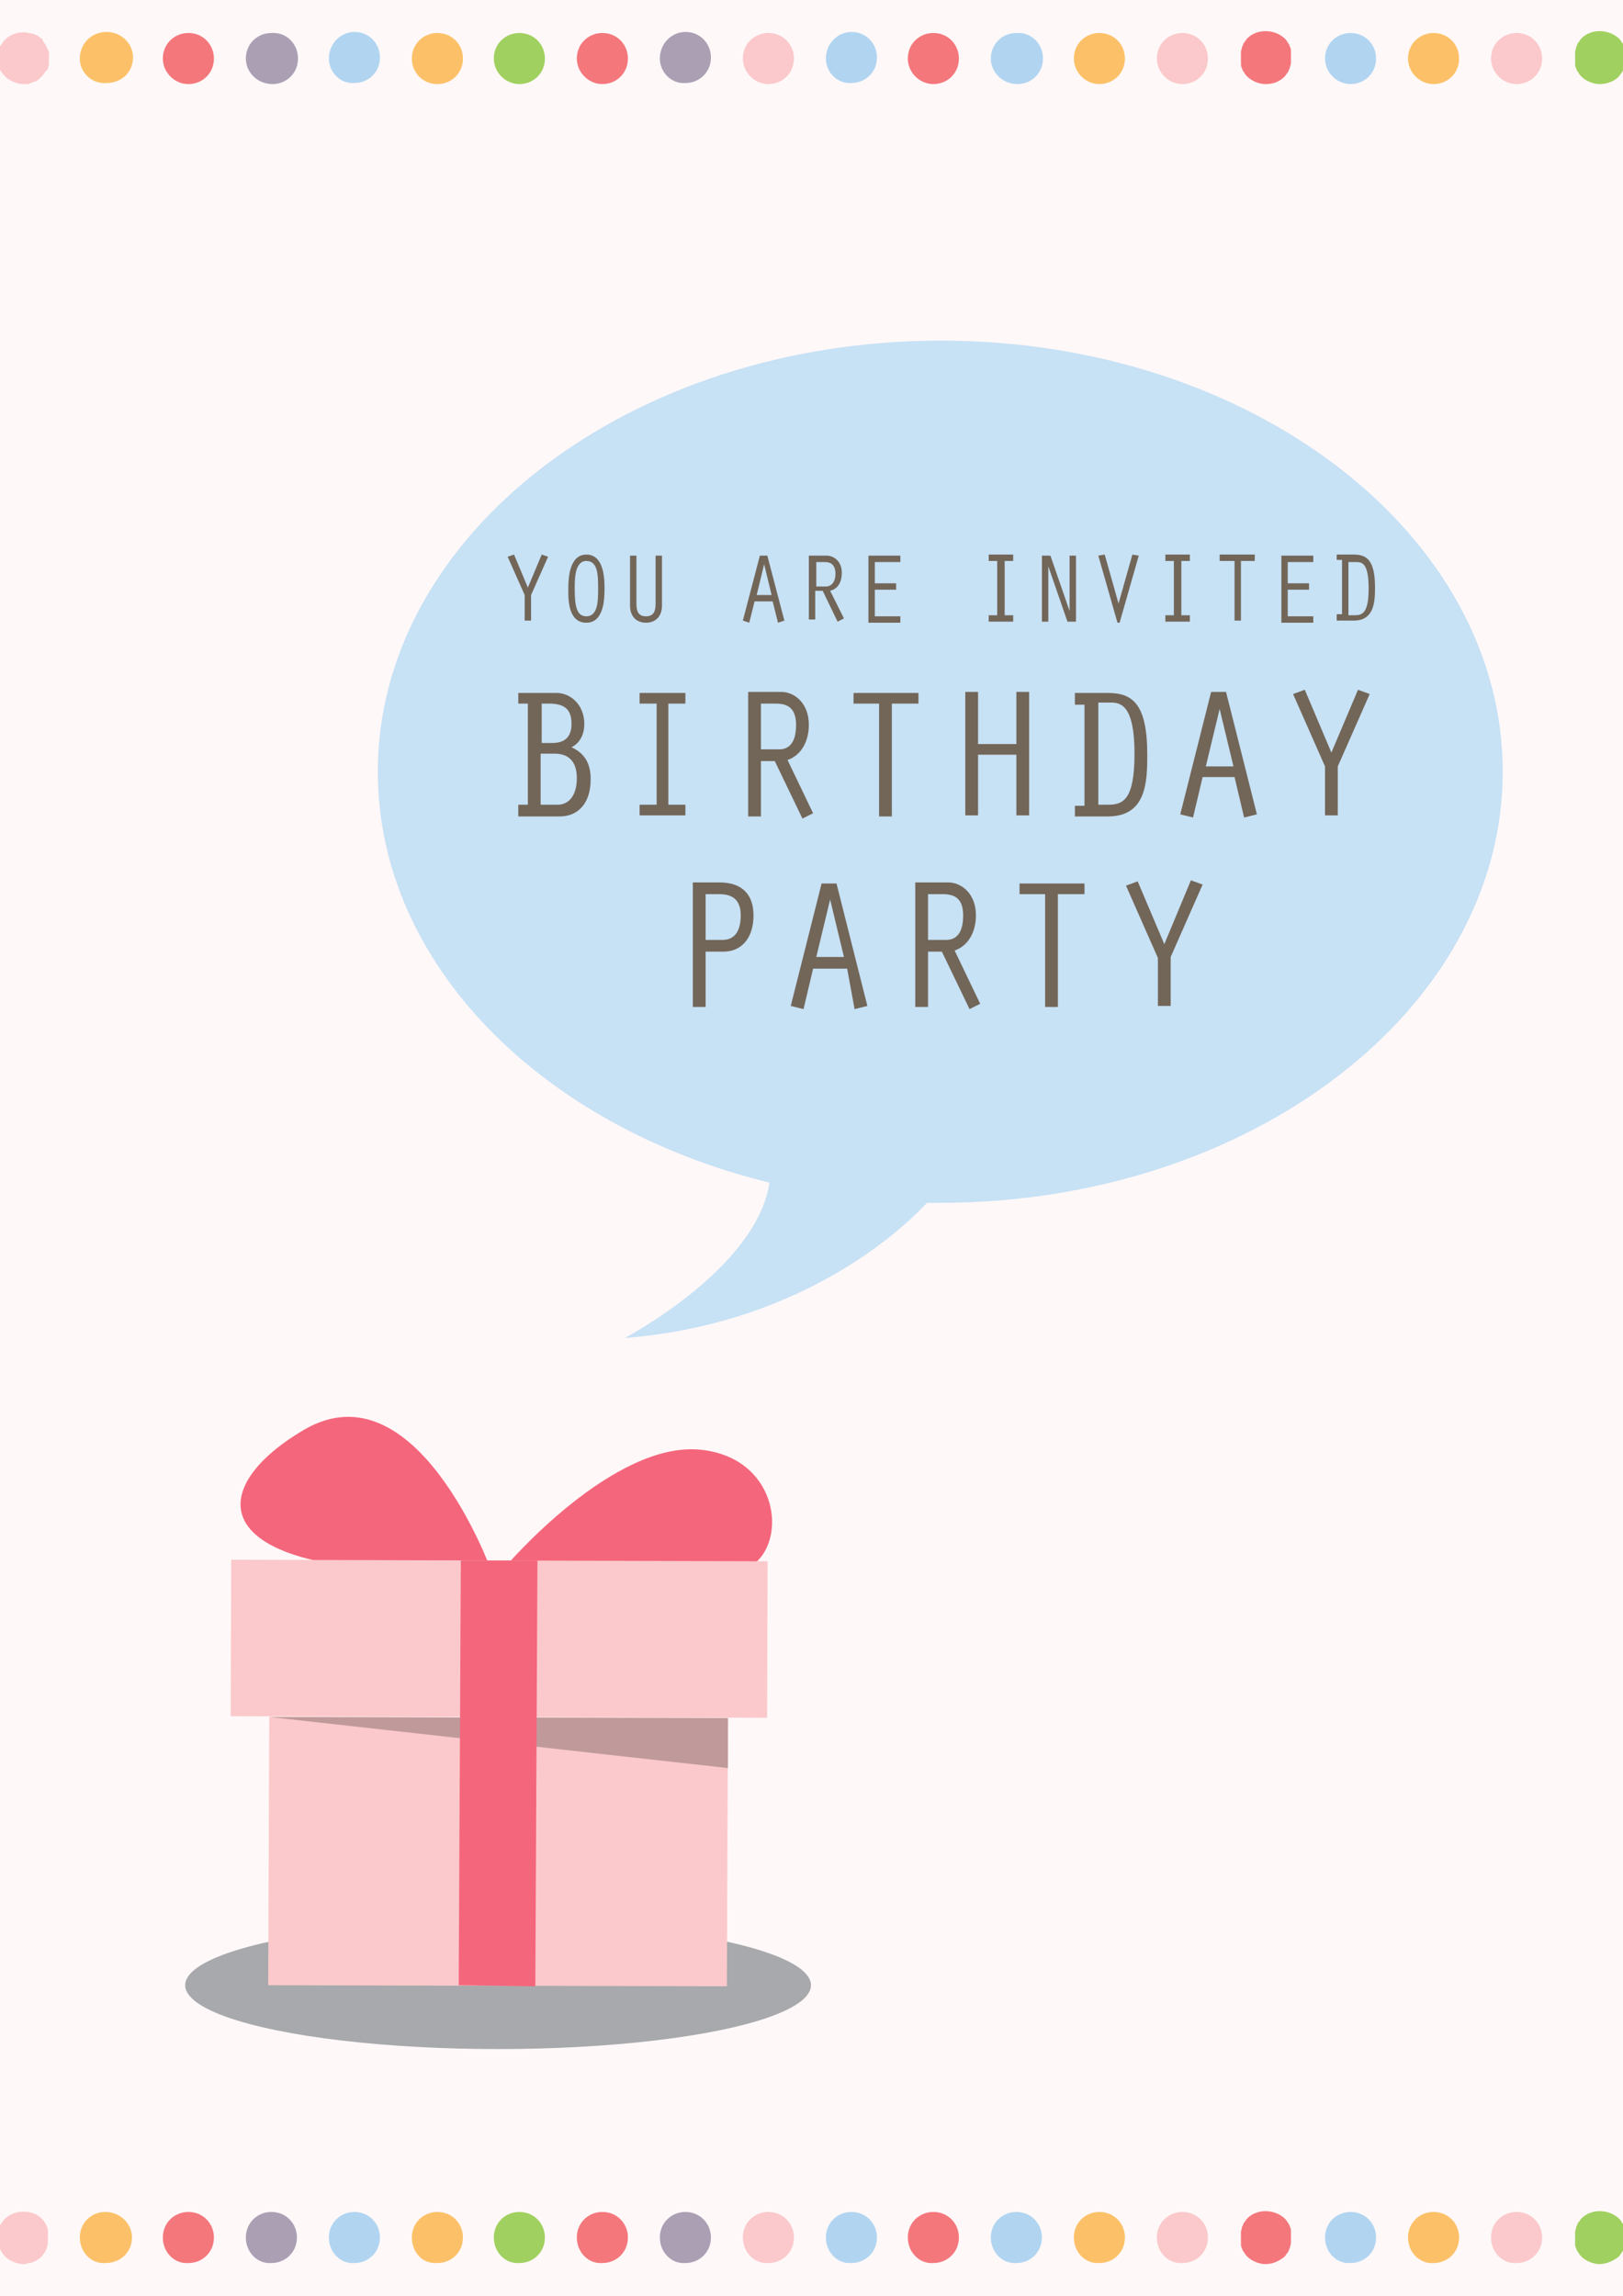 <?xml version="1.0" encoding="utf-8"?>
<!-- Generator: Adobe Illustrator 23.0.0, SVG Export Plug-In . SVG Version: 6.00 Build 0)  -->
<svg version="1.1" id="图层_1" xmlns="http://www.w3.org/2000/svg" xmlns:xlink="http://www.w3.org/1999/xlink" x="0px" y="0px"
	 viewBox="0 0 152.5 215.7" style="enable-background:new 0 0 152.5 215.7;" xml:space="preserve">
<style type="text/css">
	.st0{fill:#FFF8F8;}
	.st1{fill:#A7A9AC;}
	.st2{fill:#F4667C;}
	.st3{fill:#FBC9CB;}
	.st4{fill:#C09A9B;}
	.st5{fill:#FCC168;}
	.st6{fill:#B1D5F1;}
	.st7{fill:#F4777C;}
	.st8{fill:#AB9FB4;}
	.st9{fill:#A0D05F;}
	.st10{fill:#C7E1F5;}
	.st11{fill:#726658;}
</style>
<rect x="-2.4" y="-2.5" class="st0" width="157.4" height="220.7"/>
<g>
	<g>
		<ellipse class="st1" cx="46.8" cy="186.5" rx="29.4" ry="6"/>
		<g>
			<g>
				<path class="st2" d="M46.1,147.4c0,0-7-19.2-17.5-13.1C18.2,140.4,19.7,148.9,46.1,147.4z"/>
				<path class="st2" d="M47.3,147.4c0.4-0.5,10.4-12.1,18.6-11.2c8.2,0.9,8.3,10.8,3.1,11.5C63.8,148.3,47.3,147.4,47.3,147.4z"/>
			</g>
			<g>
				
					<rect x="21.7" y="146.6" transform="matrix(1 2.963688e-03 -2.963688e-03 1 0.457 -0.138)" class="st3" width="50.4" height="14.7"/>
				<polygon class="st3" points="68.3,186.6 25.2,186.5 25.3,161.3 68.4,161.4 				"/>
				<polygon class="st4" points="68.4,166.1 25.3,161.3 68.4,161.4 				"/>
				<polygon class="st2" points="50.3,186.6 43.1,186.5 43.3,146.6 50.5,146.6 				"/>
			</g>
		</g>
	</g>
	<g>
		<g>
			<g>
				<path class="st3" d="M2.2,7.9c-0.6,0-1.3-0.3-1.7-0.7C0,6.7-0.3,6.1-0.3,5.5c0-0.2,0-0.3,0-0.5c0-0.2,0.1-0.3,0.1-0.5
					C0,4.4,0.1,4.2,0.2,4.1C0.2,4,0.4,3.8,0.5,3.7C1,3.2,1.9,2.9,2.7,3.1c0.2,0,0.3,0.1,0.5,0.1c0.1,0.1,0.3,0.1,0.4,0.2
					c0.1,0.1,0.3,0.2,0.4,0.3C4,3.8,4.1,4,4.2,4.1c0.1,0.1,0.2,0.3,0.2,0.4C4.5,4.7,4.6,4.8,4.6,5c0,0.2,0,0.3,0,0.5
					c0,0.2,0,0.3,0,0.5c0,0.2-0.1,0.3-0.1,0.5C4.4,6.6,4.3,6.7,4.2,6.8C4.1,7,4,7.1,3.9,7.2C3.8,7.3,3.7,7.4,3.6,7.5
					C3.4,7.6,3.3,7.7,3.1,7.7C3,7.8,2.8,7.8,2.7,7.9C2.5,7.9,2.4,7.9,2.2,7.9z"/>
			</g>
		</g>
		<g>
			<path class="st3" d="M108.7,5.5c0-1.4,1.1-2.4,2.4-2.4l0,0c1.4,0,2.4,1.1,2.4,2.4l0,0c0,1.4-1.1,2.4-2.4,2.4l0,0
				C109.8,7.9,108.7,6.8,108.7,5.5z"/>
		</g>
		<g>
			<path class="st5" d="M100.9,5.5c0-1.4,1.1-2.4,2.4-2.4l0,0c1.4,0,2.4,1.1,2.4,2.4l0,0c0,1.4-1.1,2.4-2.4,2.4l0,0
				C102,7.9,100.9,6.8,100.9,5.5z"/>
		</g>
		<g>
			<path class="st6" d="M93.1,5.5c0-1.4,1.1-2.4,2.4-2.4l0,0C96.9,3,98,4.1,98,5.5l0,0c0,1.4-1.1,2.4-2.4,2.4l0,0
				C94.2,7.9,93.1,6.8,93.1,5.5z"/>
		</g>
		<g>
			<path class="st7" d="M85.3,5.5c0-1.4,1.1-2.4,2.4-2.4l0,0c1.4,0,2.4,1.1,2.4,2.4l0,0c0,1.4-1.1,2.4-2.4,2.4l0,0
				C86.4,7.9,85.3,6.8,85.3,5.5z"/>
		</g>
		<g>
			<path class="st6" d="M77.6,5.5C77.6,4.1,78.7,3,80,3l0,0c1.4,0,2.4,1.1,2.4,2.4l0,0c0,1.4-1.1,2.4-2.4,2.4l0,0
				C78.7,7.9,77.6,6.8,77.6,5.5z"/>
		</g>
		<g>
			<path class="st3" d="M69.8,5.5c0-1.4,1.1-2.4,2.4-2.4l0,0c1.4,0,2.4,1.1,2.4,2.4l0,0c0,1.4-1.1,2.4-2.4,2.4l0,0
				C70.9,7.9,69.8,6.8,69.8,5.5z"/>
		</g>
		<g>
			<path class="st8" d="M62,5.5C62,4.1,63.1,3,64.4,3l0,0c1.4,0,2.4,1.1,2.4,2.4l0,0c0,1.4-1.1,2.4-2.4,2.4l0,0
				C63.1,7.9,62,6.8,62,5.5z"/>
		</g>
		<g>
			<path class="st7" d="M54.2,5.5c0-1.4,1.1-2.4,2.4-2.4l0,0c1.4,0,2.4,1.1,2.4,2.4l0,0c0,1.4-1.1,2.4-2.4,2.4l0,0
				C55.3,7.9,54.2,6.8,54.2,5.5z"/>
		</g>
		<g>
			<path class="st9" d="M46.4,5.5c0-1.4,1.1-2.4,2.4-2.4l0,0c1.4,0,2.4,1.1,2.4,2.4l0,0c0,1.4-1.1,2.4-2.4,2.4l0,0
				C47.5,7.9,46.4,6.8,46.4,5.5z"/>
		</g>
		<g>
			<path class="st5" d="M38.7,5.5c0-1.4,1.1-2.4,2.4-2.4l0,0c1.4,0,2.4,1.1,2.4,2.4l0,0c0,1.4-1.1,2.4-2.4,2.4l0,0
				C39.7,7.9,38.7,6.8,38.7,5.5z"/>
		</g>
		<g>
			<path class="st6" d="M30.9,5.5C30.9,4.1,32,3,33.3,3l0,0c1.4,0,2.4,1.1,2.4,2.4l0,0c0,1.4-1.1,2.4-2.4,2.4l0,0
				C32,7.9,30.9,6.8,30.9,5.5z"/>
		</g>
		<g>
			<path class="st8" d="M23.1,5.5c0-1.4,1.1-2.4,2.4-2.4l0,0C26.9,3,28,4.1,28,5.5l0,0c0,1.4-1.1,2.4-2.4,2.4l0,0
				C24.2,7.9,23.1,6.8,23.1,5.5z"/>
		</g>
		<g>
			<path class="st7" d="M15.3,5.5c0-1.4,1.1-2.4,2.4-2.4l0,0c1.4,0,2.4,1.1,2.4,2.4l0,0c0,1.4-1.1,2.4-2.4,2.4l0,0
				C16.4,7.9,15.3,6.8,15.3,5.5z"/>
		</g>
		<g>
			<path class="st5" d="M7.5,5.5C7.5,4.1,8.6,3,10,3l0,0c1.4,0,2.5,1.1,2.5,2.4l0,0c0,1.4-1.1,2.4-2.5,2.4l0,0
				C8.6,7.9,7.5,6.8,7.5,5.5z"/>
		</g>
		<g>
			<g>
				<path class="st7" d="M118.9,7.9c-0.6,0-1.3-0.3-1.7-0.7c-0.1-0.1-0.2-0.2-0.3-0.4c-0.1-0.1-0.2-0.3-0.2-0.4
					c-0.1-0.1-0.1-0.3-0.1-0.5c0-0.2,0-0.3,0-0.5c0-0.2,0-0.3,0-0.5c0-0.2,0.1-0.3,0.1-0.5c0.1-0.1,0.1-0.3,0.2-0.4
					c0.1-0.1,0.2-0.3,0.3-0.4c0.9-0.9,2.5-0.9,3.5,0c0.1,0.1,0.2,0.2,0.3,0.4c0.1,0.1,0.2,0.3,0.2,0.4c0.1,0.1,0.1,0.3,0.1,0.5
					c0,0.2,0,0.3,0,0.5c0,0.2,0,0.3,0,0.5c0,0.2-0.1,0.3-0.1,0.5c-0.1,0.1-0.1,0.3-0.2,0.4c-0.1,0.1-0.2,0.3-0.3,0.4
					C120.2,7.7,119.6,7.9,118.9,7.9z"/>
			</g>
		</g>
		<g>
			<path class="st3" d="M140.1,5.5c0-1.4,1.1-2.4,2.4-2.4l0,0c1.4,0,2.4,1.1,2.4,2.4l0,0c0,1.4-1.1,2.4-2.4,2.4l0,0
				C141.2,7.9,140.1,6.8,140.1,5.5z"/>
		</g>
		<g>
			<path class="st5" d="M132.3,5.5c0-1.4,1.1-2.4,2.4-2.4l0,0c1.4,0,2.4,1.1,2.4,2.4l0,0c0,1.4-1.1,2.4-2.4,2.4l0,0
				C133.4,7.9,132.3,6.8,132.3,5.5z"/>
		</g>
		<g>
			<path class="st6" d="M124.5,5.5c0-1.4,1.1-2.4,2.4-2.4l0,0c1.4,0,2.4,1.1,2.4,2.4l0,0c0,1.4-1.1,2.4-2.4,2.4l0,0
				C125.6,7.9,124.5,6.8,124.5,5.5z"/>
		</g>
		<g>
			<g>
				<path class="st9" d="M150.3,7.9c-0.6,0-1.3-0.3-1.7-0.7c-0.1-0.1-0.2-0.2-0.3-0.4c-0.1-0.1-0.2-0.3-0.2-0.4
					c-0.1-0.1-0.1-0.3-0.1-0.5c0-0.2,0-0.3,0-0.5c0-0.2,0-0.3,0-0.5c0-0.2,0.1-0.3,0.1-0.5c0.1-0.1,0.1-0.3,0.2-0.4
					c0.1-0.1,0.2-0.3,0.3-0.4c0.9-0.9,2.5-0.9,3.5,0c0.1,0.1,0.2,0.2,0.3,0.4c0.1,0.1,0.2,0.3,0.2,0.4c0.1,0.1,0.1,0.3,0.1,0.5
					c0,0.2,0,0.3,0,0.5c0,0.2,0,0.3,0,0.5c0,0.2-0.1,0.3-0.1,0.5c-0.1,0.1-0.1,0.3-0.2,0.4c-0.1,0.1-0.2,0.3-0.3,0.4
					C151.6,7.7,150.9,7.9,150.3,7.9z"/>
			</g>
		</g>
	</g>
	<g>
		<g>
			<g>
				<path class="st3" d="M2.2,212.7c-0.6,0-1.3-0.3-1.7-0.7c-0.5-0.5-0.7-1.1-0.7-1.7c0-0.2,0-0.3,0-0.5c0-0.2,0.1-0.3,0.1-0.5
					c0.1-0.1,0.1-0.3,0.2-0.4c0.1-0.1,0.2-0.3,0.3-0.4c0.6-0.6,1.4-0.8,2.2-0.7c0.2,0,0.3,0.1,0.5,0.1c0.1,0.1,0.3,0.1,0.4,0.2
					c0.1,0.1,0.3,0.2,0.4,0.3c0.1,0.1,0.2,0.2,0.3,0.4c0.1,0.1,0.2,0.3,0.2,0.4c0.1,0.1,0.1,0.3,0.1,0.5c0,0.2,0,0.3,0,0.5
					c0,0.2,0,0.3,0,0.5c0,0.2-0.1,0.3-0.1,0.5c-0.1,0.1-0.1,0.3-0.2,0.4c-0.1,0.1-0.2,0.3-0.3,0.4c-0.1,0.1-0.2,0.2-0.4,0.3
					c-0.1,0.1-0.3,0.2-0.4,0.2c-0.1,0.1-0.3,0.1-0.5,0.1C2.5,212.7,2.4,212.7,2.2,212.7z"/>
			</g>
		</g>
		<g>
			<path class="st3" d="M108.7,210.2c0-1.4,1.1-2.4,2.4-2.4l0,0c1.4,0,2.4,1.1,2.4,2.4l0,0c0,1.4-1.1,2.4-2.4,2.4l0,0
				C109.8,212.7,108.7,211.6,108.7,210.2z"/>
		</g>
		<g>
			<path class="st5" d="M100.9,210.2c0-1.4,1.1-2.4,2.4-2.4l0,0c1.4,0,2.4,1.1,2.4,2.4l0,0c0,1.4-1.1,2.4-2.4,2.4l0,0
				C102,212.7,100.9,211.6,100.9,210.2z"/>
		</g>
		<g>
			<path class="st6" d="M93.1,210.2c0-1.4,1.1-2.4,2.4-2.4l0,0c1.4,0,2.4,1.1,2.4,2.4l0,0c0,1.4-1.1,2.4-2.4,2.4l0,0
				C94.2,212.7,93.1,211.6,93.1,210.2z"/>
		</g>
		<g>
			<path class="st7" d="M85.3,210.2c0-1.4,1.1-2.4,2.4-2.4l0,0c1.4,0,2.4,1.1,2.4,2.4l0,0c0,1.4-1.1,2.4-2.4,2.4l0,0
				C86.4,212.7,85.3,211.6,85.3,210.2z"/>
		</g>
		<g>
			<path class="st6" d="M77.6,210.2c0-1.4,1.1-2.4,2.4-2.4l0,0c1.4,0,2.4,1.1,2.4,2.4l0,0c0,1.4-1.1,2.4-2.4,2.4l0,0
				C78.7,212.7,77.6,211.6,77.6,210.2z"/>
		</g>
		<g>
			<path class="st3" d="M69.8,210.2c0-1.4,1.1-2.4,2.4-2.4l0,0c1.4,0,2.4,1.1,2.4,2.4l0,0c0,1.4-1.1,2.4-2.4,2.4l0,0
				C70.9,212.7,69.8,211.6,69.8,210.2z"/>
		</g>
		<g>
			<path class="st8" d="M62,210.2c0-1.4,1.1-2.4,2.4-2.4l0,0c1.4,0,2.4,1.1,2.4,2.4l0,0c0,1.4-1.1,2.4-2.4,2.4l0,0
				C63.1,212.7,62,211.6,62,210.2z"/>
		</g>
		<g>
			<path class="st7" d="M54.2,210.2c0-1.4,1.1-2.4,2.4-2.4l0,0c1.4,0,2.4,1.1,2.4,2.4l0,0c0,1.4-1.1,2.4-2.4,2.4l0,0
				C55.3,212.7,54.2,211.6,54.2,210.2z"/>
		</g>
		<g>
			<path class="st9" d="M46.4,210.2c0-1.4,1.1-2.4,2.4-2.4l0,0c1.4,0,2.4,1.1,2.4,2.4l0,0c0,1.4-1.1,2.4-2.4,2.4l0,0
				C47.5,212.7,46.4,211.6,46.4,210.2z"/>
		</g>
		<g>
			<path class="st5" d="M38.7,210.2c0-1.4,1.1-2.4,2.4-2.4l0,0c1.4,0,2.4,1.1,2.4,2.4l0,0c0,1.4-1.1,2.4-2.4,2.4l0,0
				C39.7,212.7,38.7,211.6,38.7,210.2z"/>
		</g>
		<g>
			<path class="st6" d="M30.9,210.2c0-1.4,1.1-2.4,2.4-2.4l0,0c1.4,0,2.4,1.1,2.4,2.4l0,0c0,1.4-1.1,2.4-2.4,2.4l0,0
				C32,212.7,30.9,211.6,30.9,210.2z"/>
		</g>
		<g>
			<path class="st8" d="M23.1,210.2c0-1.4,1.1-2.4,2.4-2.4l0,0c1.4,0,2.4,1.1,2.4,2.4l0,0c0,1.4-1.1,2.4-2.4,2.4l0,0
				C24.2,212.7,23.1,211.6,23.1,210.2z"/>
		</g>
		<g>
			<path class="st7" d="M15.3,210.2c0-1.4,1.1-2.4,2.4-2.4l0,0c1.4,0,2.4,1.1,2.4,2.4l0,0c0,1.4-1.1,2.4-2.4,2.4l0,0
				C16.4,212.7,15.3,211.6,15.3,210.2z"/>
		</g>
		<g>
			<path class="st5" d="M7.5,210.2c0-1.4,1.1-2.4,2.4-2.4l0,0c1.4,0,2.5,1.1,2.5,2.4l0,0c0,1.4-1.1,2.4-2.5,2.4l0,0
				C8.6,212.7,7.5,211.6,7.5,210.2z"/>
		</g>
		<g>
			<g>
				<path class="st7" d="M118.9,212.7c-0.6,0-1.3-0.3-1.7-0.7c-0.1-0.1-0.2-0.2-0.3-0.4c-0.1-0.1-0.2-0.3-0.2-0.4
					c-0.1-0.1-0.1-0.3-0.1-0.5c0-0.2,0-0.3,0-0.5c0-0.2,0-0.3,0-0.5c0-0.2,0.1-0.3,0.1-0.5c0.1-0.1,0.1-0.3,0.2-0.4
					c0.1-0.1,0.2-0.3,0.3-0.4c0.9-0.9,2.5-0.9,3.5,0c0.1,0.1,0.2,0.2,0.3,0.4c0.1,0.1,0.2,0.3,0.2,0.4c0.1,0.1,0.1,0.3,0.1,0.5
					c0,0.2,0,0.3,0,0.5c0,0.2,0,0.3,0,0.5c0,0.2-0.1,0.3-0.1,0.5c-0.1,0.1-0.1,0.3-0.2,0.4c-0.1,0.1-0.2,0.3-0.3,0.4
					C120.2,212.4,119.6,212.7,118.9,212.7z"/>
			</g>
		</g>
		<g>
			<path class="st3" d="M140.1,210.2c0-1.4,1.1-2.4,2.4-2.4l0,0c1.4,0,2.4,1.1,2.4,2.4l0,0c0,1.4-1.1,2.4-2.4,2.4l0,0
				C141.2,212.7,140.1,211.6,140.1,210.2z"/>
		</g>
		<g>
			<path class="st5" d="M132.3,210.2c0-1.4,1.1-2.4,2.4-2.4l0,0c1.4,0,2.4,1.1,2.4,2.4l0,0c0,1.4-1.1,2.4-2.4,2.4l0,0
				C133.4,212.7,132.3,211.6,132.3,210.2z"/>
		</g>
		<g>
			<path class="st6" d="M124.5,210.2c0-1.4,1.1-2.4,2.4-2.4l0,0c1.4,0,2.4,1.1,2.4,2.4l0,0c0,1.4-1.1,2.4-2.4,2.4l0,0
				C125.6,212.7,124.5,211.6,124.5,210.2z"/>
		</g>
		<g>
			<g>
				<path class="st9" d="M150.3,212.7c-0.6,0-1.3-0.3-1.7-0.7c-0.1-0.1-0.2-0.2-0.3-0.4c-0.1-0.1-0.2-0.3-0.2-0.4
					c-0.1-0.1-0.1-0.3-0.1-0.5c0-0.2,0-0.3,0-0.5c0-0.2,0-0.3,0-0.5c0-0.2,0.1-0.3,0.1-0.5c0.1-0.1,0.1-0.3,0.2-0.4
					c0.1-0.1,0.2-0.3,0.3-0.4c0.9-0.9,2.5-0.9,3.5,0c0.1,0.1,0.2,0.2,0.3,0.4c0.1,0.1,0.2,0.3,0.2,0.4c0.1,0.1,0.1,0.3,0.1,0.5
					c0,0.2,0,0.3,0,0.5c0,0.2,0,0.3,0,0.5c0,0.2-0.1,0.3-0.1,0.5c-0.1,0.1-0.1,0.3-0.2,0.4c-0.1,0.1-0.2,0.3-0.3,0.4
					C151.6,212.4,150.9,212.7,150.3,212.7z"/>
			</g>
		</g>
	</g>
	<path class="st10" d="M88.4,32c-29.2,0-52.9,18.2-52.9,40.5c0,18.1,15.5,33.4,36.8,38.6c-1.2,8.1-13.6,14.6-13.6,14.6
		c17.5-1.4,26.9-11.1,28.4-12.7c0.4,0,0.8,0,1.2,0c29.2,0,52.9-18.2,52.9-40.5S117.6,32,88.4,32z"/>
	<g>
		<g>
			<path class="st11" d="M50.9,52.1l0.6,0.2l-1.6,3.6v2.4h-0.6v-2.4l-1.6-3.6l0.6-0.2l1.3,3.1L50.9,52.1z"/>
			<path class="st11" d="M56.8,55.3c0,0.8,0,3.2-1.7,3.2c-1.8,0-1.7-2.4-1.7-3.2c0-1,0.1-3.2,1.7-3.2C56.8,52.1,56.8,54.5,56.8,55.3
				z M54,55.3c0,1.7,0.2,2.6,1.1,2.6c1.1,0,1.1-1.5,1.1-2.6c0-1.2,0-2.6-1.1-2.6C54,52.7,54,54.4,54,55.3z"/>
			<path class="st11" d="M59.8,52.2v4.5c0,0.6,0.1,1.2,0.9,1.2c0.8,0,0.9-0.6,0.9-1.2v-4.5h0.6v4.7c0,1-0.6,1.6-1.5,1.6
				c-0.9,0-1.5-0.6-1.5-1.6v-4.7H59.8z"/>
			<path class="st11" d="M70.9,56.5l-0.5,2l-0.6-0.2l1.6-6.1h0.7l1.6,6.1l-0.6,0.2l-0.5-2H70.9z M71.8,53L71.8,53l-0.7,2.9h1.4
				L71.8,53z"/>
			<path class="st11" d="M76,52.2h1.7c0.6,0,1.4,0.5,1.4,1.6c0,0.8-0.3,1.5-1.1,1.7l1.3,2.6l-0.6,0.3l-1.4-2.9h-0.7v2.7H76V52.2z
				 M76.7,55.1h0.9c0.5,0,0.9-0.4,0.9-1.2c0-0.8-0.4-1.1-1-1.1h-0.8V55.1z"/>
			<path class="st11" d="M81.6,52.2h3v0.6h-2.4v2h2v0.6h-2v2.5h2.4v0.6h-3V52.2z"/>
			<path class="st11" d="M93.7,52.7h-0.8v-0.6h2.3v0.6h-0.8v5.1h0.8v0.6h-2.3v-0.6h0.8V52.7z"/>
			<path class="st11" d="M97.9,52.2h0.8l1.8,5.2l0,0l0-1.4v-3.8h0.6v6.2h-0.8l-1.8-5.2l0,0l0,1.4v3.8h-0.6V52.2z"/>
			<path class="st11" d="M105.1,56.7l1.3-4.6l0.6,0.1l-1.8,6.3H105l-1.8-6.3l0.6-0.1L105.1,56.7L105.1,56.7z"/>
			<path class="st11" d="M110.3,52.7h-0.8v-0.6h2.3v0.6H111v5.1h0.8v0.6h-2.3v-0.6h0.8V52.7z"/>
			<path class="st11" d="M115.9,52.7h-1.3v-0.6h3.3v0.6h-1.3v5.6h-0.6V52.7z"/>
			<path class="st11" d="M120.4,52.2h3v0.6h-2.4v2h2v0.6h-2v2.5h2.4v0.6h-3V52.2z"/>
			<path class="st11" d="M125.6,52.7v-0.6h1.6c1.2,0,2,0.5,2,3.1c0,1.4-0.1,3.1-2,3.1h-1.6v-0.6h0.5v-5.1H125.6z M126.8,57.8h0.5
				c0.7,0,1.3-0.2,1.3-2.5c0-2.4-0.6-2.5-1.2-2.5h-0.7V57.8z"/>
		</g>
		<g>
			<g>
				<path class="st11" d="M48.7,76.6v-1h0.9v-9.5h-0.9v-1h3.6c1.3,0,2.6,1.1,2.6,2.9c0,1-0.4,1.8-1.2,2.2c1.3,0.6,1.8,1.6,1.8,3
					c0,2.4-1.3,3.5-2.9,3.5H48.7z M51.9,69.8c1.2,0,1.8-0.6,1.8-1.8c0-1.4-0.7-1.9-2.1-1.9h-0.7v3.7H51.9z M52.4,75.6
					c1,0,1.8-0.8,1.8-2.5c0-1.7-0.9-2.3-2.1-2.3h-1.3v4.8H52.4z"/>
				<path class="st11" d="M61.7,66.1h-1.6v-1h4.3v1h-1.6v9.5h1.6v1h-4.3v-1h1.6V66.1z"/>
				<path class="st11" d="M70.3,65h3.1c1.2,0,2.6,1,2.6,3.1c0,1.4-0.6,2.8-2,3.3l2.4,5l-1,0.5l-2.6-5.4h-1.3v5.2h-1.2V65z
					 M71.5,70.4h1.7c1,0,1.6-0.7,1.6-2.3c0-1.5-0.7-2-1.9-2h-1.4V70.4z"/>
				<path class="st11" d="M82.7,66.1h-2.5v-1h6.1v1h-2.5v10.6h-1.2V66.1z"/>
				<path class="st11" d="M90.7,65h1.2v4.9h3.6V65h1.2v11.6h-1.2v-5.7h-3.6v5.7h-1.2V65z"/>
				<path class="st11" d="M101,66.1v-1h3.1c2.3,0,3.7,1,3.7,5.8c0,2.6-0.1,5.8-3.7,5.8H101v-1h0.9v-9.5H101z M103.1,75.6h1
					c1.4,0,2.5-0.4,2.5-4.8c0-4.4-1.2-4.8-2.2-4.8h-1.2V75.6z"/>
				<path class="st11" d="M113,73l-0.9,3.8l-1.2-0.3l2.9-11.5h1.4l2.9,11.5l-1.2,0.3l-0.9-3.8H113z M114.6,66.6L114.6,66.6l-1.3,5.4
					h2.6L114.6,66.6z"/>
				<path class="st11" d="M127.6,64.8l1.1,0.4l-3,6.8v4.6h-1.2v-4.6l-3-6.8l1.1-0.4l2.5,5.9L127.6,64.8z"/>
			</g>
		</g>
		<g>
			<g>
				<path class="st11" d="M66.3,94.6h-1.2V82.9h2.5c2.1,0,3.2,1.1,3.2,3.1c0,2.2-1.2,3.4-2.8,3.4h-1.7V94.6z M66.3,88.3l1.6,0
					c1.1,0,1.7-0.8,1.7-2.3c0-1.4-0.7-2-2-2h-1.3V88.3z"/>
				<path class="st11" d="M76.4,91l-0.9,3.8l-1.2-0.3l2.9-11.5h1.4l2.9,11.5l-1.2,0.3L79.6,91H76.4z M78,84.5L78,84.5l-1.3,5.4h2.6
					L78,84.5z"/>
				<path class="st11" d="M86,82.9h3.1c1.2,0,2.6,1,2.6,3.1c0,1.4-0.6,2.8-2,3.3l2.4,5l-1,0.5l-2.6-5.4h-1.3v5.2H86V82.9z
					 M87.2,88.3h1.7c1,0,1.6-0.7,1.6-2.3c0-1.5-0.7-2-1.9-2h-1.4V88.3z"/>
				<path class="st11" d="M98.3,84h-2.5v-1h6.1v1h-2.5v10.6h-1.2V84z"/>
				<path class="st11" d="M111.9,82.7l1.1,0.4l-3,6.8v4.6h-1.2V90l-3-6.8l1.1-0.4l2.5,5.9L111.9,82.7z"/>
			</g>
		</g>
	</g>
</g>
</svg>
